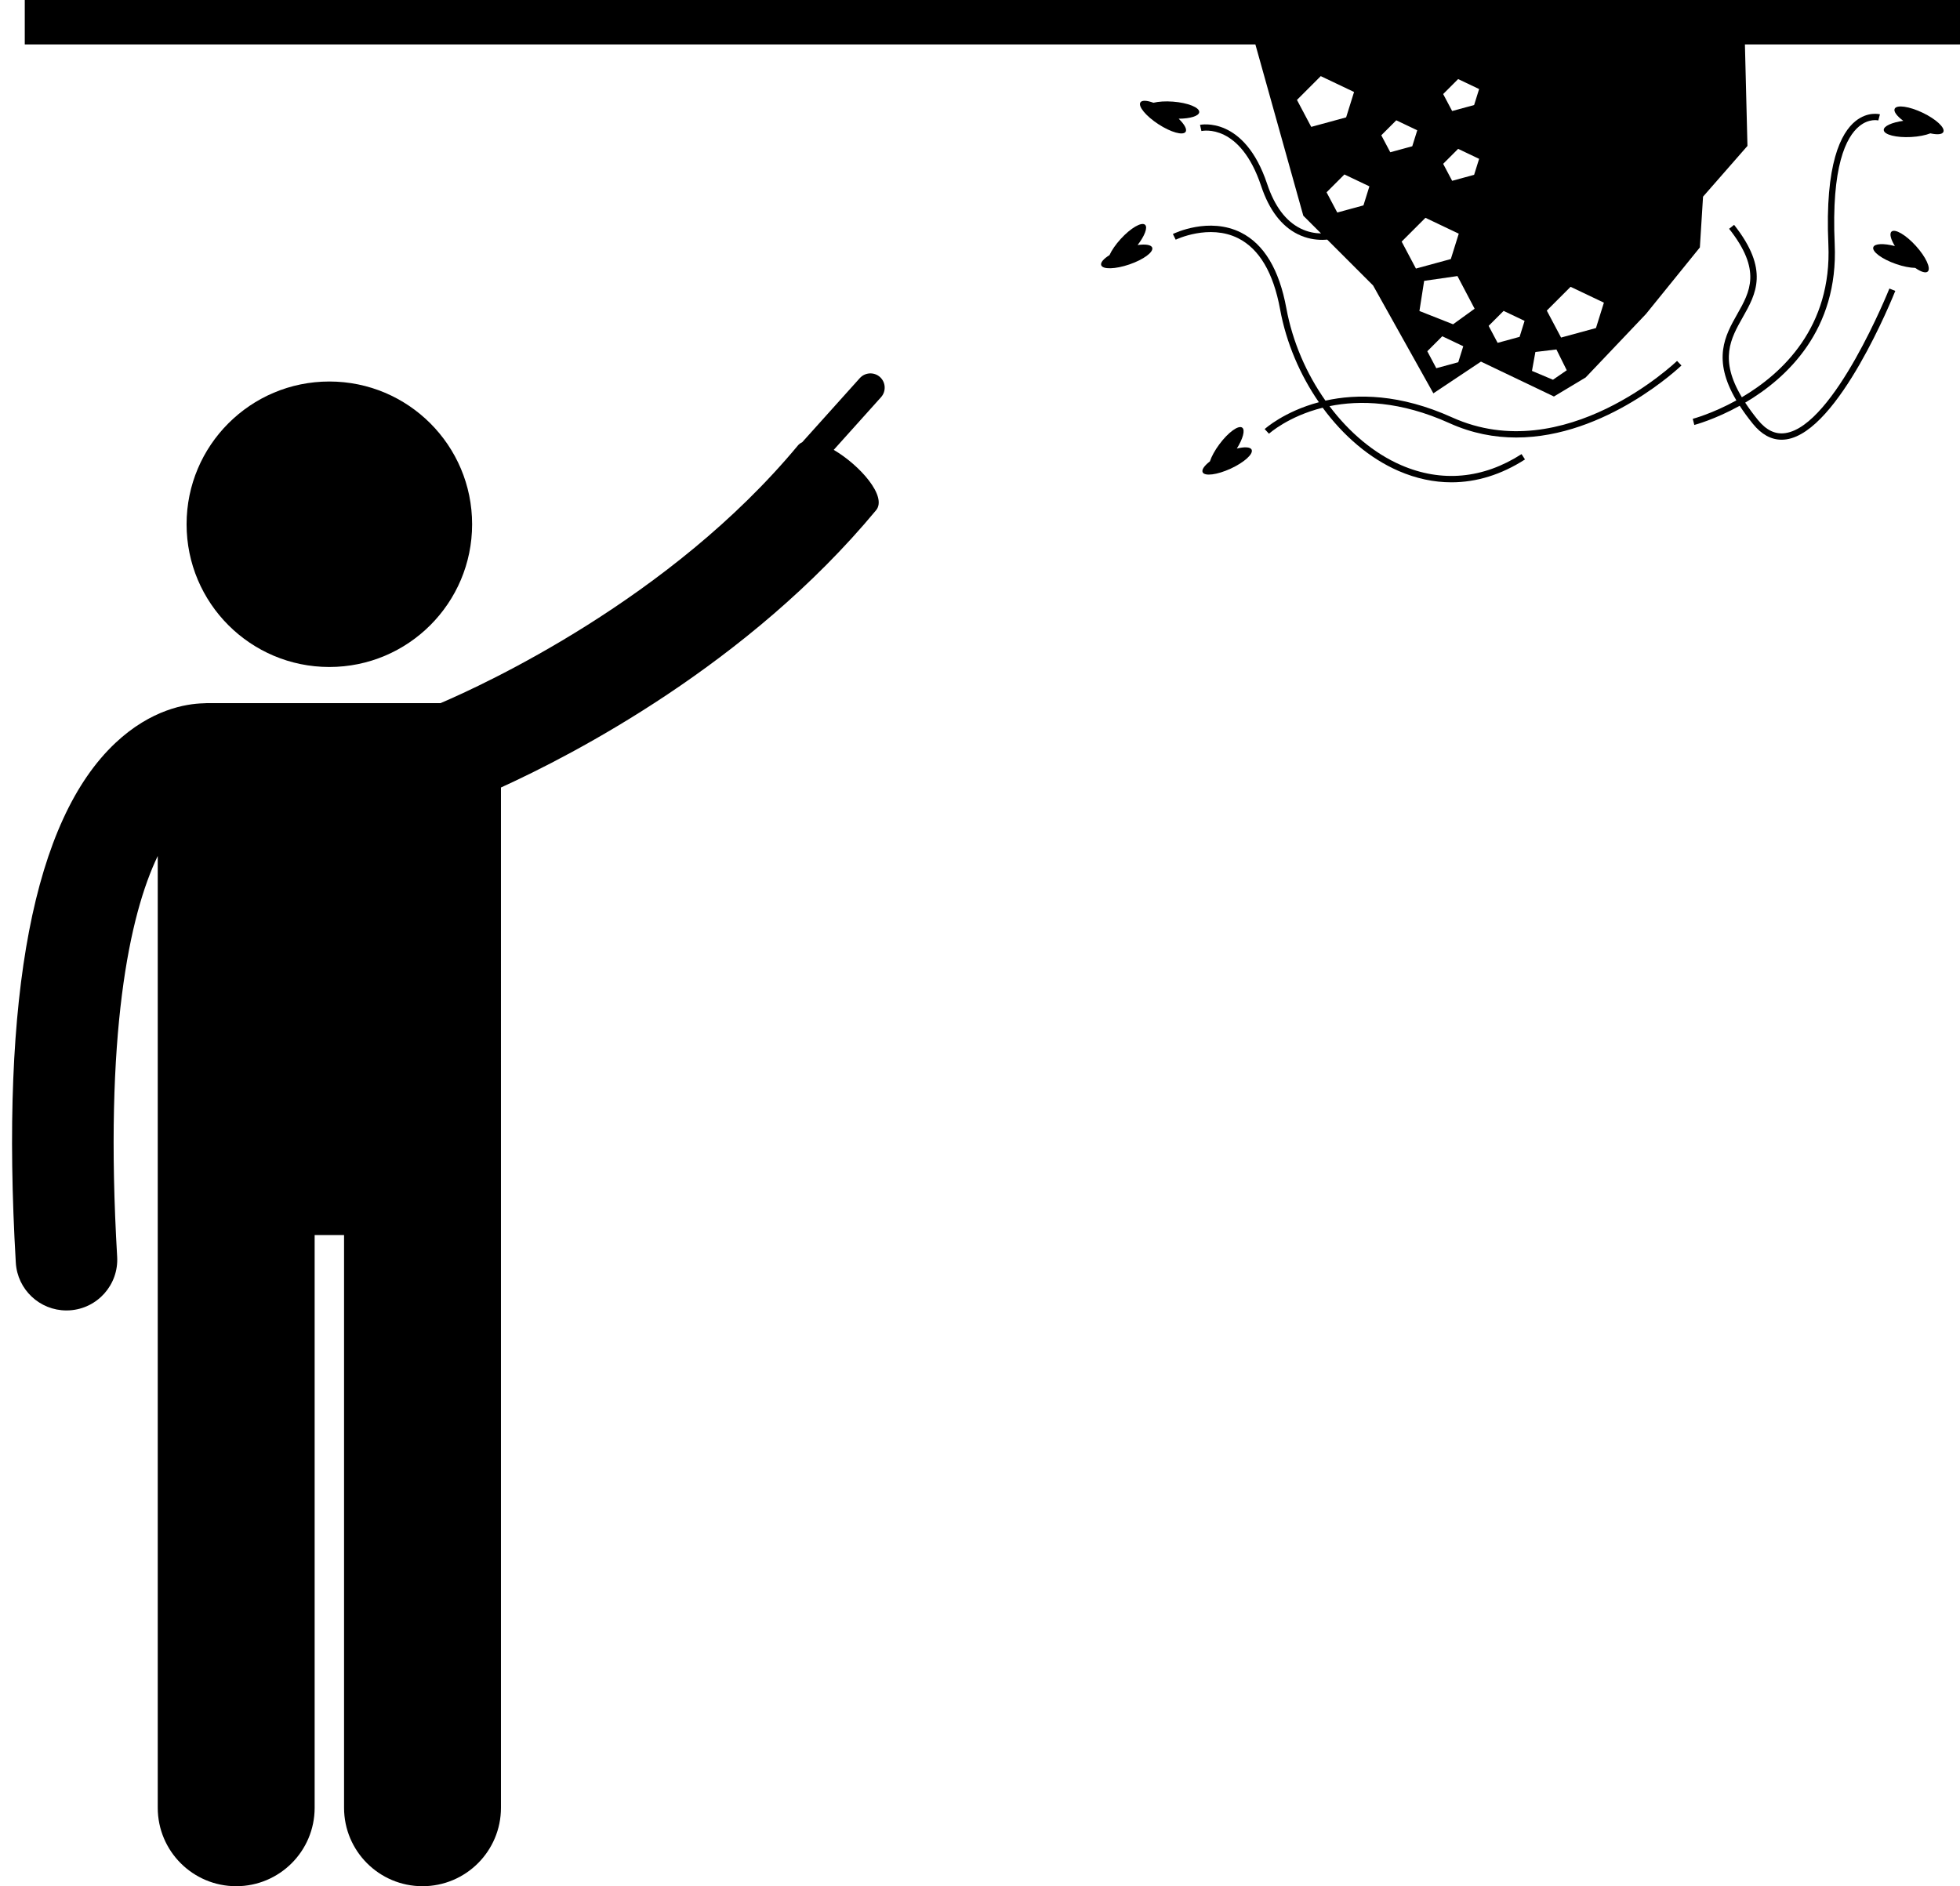 <?xml version="1.0" encoding="UTF-8"?><svg xmlns="http://www.w3.org/2000/svg" xmlns:xlink="http://www.w3.org/1999/xlink" height="297.3" preserveAspectRatio="xMidYMid meet" version="1.0" viewBox="-1.9 0.0 308.9 297.3" width="308.9" zoomAndPan="magnify"><g id="change1_1"><circle cx="50.006" cy="82.636" fill="inherit" r="22.5"/><path d="M8.57,206.562c0.157,0,0.316-0.005,0.476-0.014c4.41-0.258,7.776-4.043,7.519-8.454 c-2.056-35.14,1.926-53.871,6.396-63.168v33.09v18.939v98c0,6.83,5.537,12.363,12.363,12.363c6.828,0,12.365-5.533,12.365-12.363 v-90.271h4.635v90.271c0,6.83,5.537,12.363,12.363,12.363c6.828,0,12.365-5.533,12.365-12.363v-98v-18.939V124.13 c11.324-5.153,38.973-19.417,59.12-43.704c1.798-2.168-2.553-7.101-6.676-9.514l7.459-8.305c0.827-0.921,0.75-2.35-0.17-3.177 c-0.92-0.827-2.35-0.75-3.177,0.17l-9.089,10.119c-0.255,0.112-0.479,0.272-0.661,0.492 c-20.092,24.221-49.658,37.774-56.328,40.623H30.689c-0.167,0-0.331,0.015-0.496,0.025c-2.817,0.068-8.293,0.979-13.897,6.244 C3.403,129.217-1.88,156.781,0.591,199.029C0.84,203.281,4.366,206.562,8.57,206.562z" fill="inherit"/><path d="M203.503,34l2.795,2.795c-0.936-0.019-2.077-0.203-3.242-0.785c-2.317-1.156-4.082-3.512-5.245-7.001 c-3.603-10.806-10.519-9.347-10.587-9.329l0.223,0.975c0.247-0.054,6.114-1.234,9.415,8.67c1.254,3.76,3.193,6.313,5.766,7.589 c1.401,0.695,2.757,0.892,3.842,0.892c0.289,0,0.555-0.016,0.801-0.038L214.503,45l9.5,17l7.5-5l11.5,5.5l5-3l9.5-10l8.5-10.5 l0.5-8l7-8l-0.4-16h33.9V0h-305v7H195.95L203.503,34z M202.503,15.75l3.75-3.75l5.25,2.5l-1.25,4l-5.5,1.5L202.503,15.75z M212.982,32.375l-4.125,1.125l-1.688-3.188l2.813-2.813l3.938,1.875L212.982,32.375z M215.795,21.324l2.361-2.361l3.306,1.574 l-0.787,2.518L217.212,24L215.795,21.324z M219.003,38.083l3.75-3.75l5.25,2.5l-1.25,4l-5.5,1.5L219.003,38.083z M227.925,57.097 l-3.463,0.944l-1.417-2.676l2.361-2.361l3.306,1.574L227.925,57.097z M227.108,51.115l-5.303-2.093l0.744-4.751l5.249-0.757 l2.706,5.147L227.108,51.115z M230.425,27.556l-3.463,0.944l-1.417-2.676l2.361-2.361l3.306,1.574L230.425,27.556z M230.425,16.556 l-3.463,0.944l-1.417-2.676l2.361-2.361l3.306,1.574L230.425,16.556z M237.591,53.097l-3.463,0.944l-1.417-2.676l2.361-2.361 l3.306,1.574L237.591,53.097z M242.849,59.858l-3.307-1.395l0.538-2.98l3.315-0.399l1.628,3.279L242.849,59.858z M249.628,51.708 l-5.5,1.5l-2.25-4.25l3.75-3.75l5.25,2.5L249.628,51.708z" fill="inherit"/><path d="M174.716,37.675c-0.812,0.89-1.423,1.796-1.757,2.538c-0.921,0.573-1.452,1.166-1.308,1.585 c0.239,0.696,2.233,0.643,4.453-0.12c2.22-0.763,3.826-1.945,3.586-2.642c-0.157-0.456-1.07-0.584-2.301-0.409 c1.108-1.442,1.632-2.779,1.176-3.195C178.021,34.936,176.297,35.94,174.716,37.675z" fill="inherit"/><path d="M293.338,38.963c-0.241,0.696,1.361,1.883,3.579,2.652c1.138,0.395,2.212,0.599,3.025,0.614 c0.89,0.621,1.645,0.874,1.972,0.577c0.546-0.495-0.29-2.305-1.866-4.044c-1.576-1.739-3.297-2.748-3.842-2.253 c-0.357,0.324-0.115,1.214,0.532,2.276C294.975,38.335,293.539,38.38,293.338,38.963z" fill="inherit"/><path d="M294.982,20.499c0.04,0.735,1.973,1.227,4.317,1.099c1.203-0.066,2.274-0.284,3.032-0.578 c1.059,0.237,1.853,0.186,2.044-0.213c0.318-0.664-1.142-2.024-3.259-3.036c-2.118-1.012-4.092-1.294-4.409-0.63 c-0.208,0.435,0.354,1.167,1.354,1.905C296.259,19.297,294.948,19.883,294.982,20.499z" fill="inherit"/><path d="M182.967,16.02c-1.201-0.092-2.291-0.016-3.082,0.176c-1.018-0.374-1.813-0.427-2.054-0.056 c-0.402,0.617,0.867,2.156,2.834,3.437c1.967,1.281,3.887,1.819,4.289,1.202c0.263-0.404-0.198-1.203-1.093-2.066 c1.818-0.014,3.195-0.423,3.242-1.038C187.159,16.941,185.307,16.2,182.967,16.02z" fill="inherit"/><path d="M193.879,67.409c-0.591-0.439-2.205,0.732-3.604,2.617c-0.718,0.967-1.236,1.93-1.494,2.701 c-0.859,0.662-1.327,1.306-1.143,1.708c0.308,0.669,2.286,0.416,4.418-0.565c2.132-0.981,3.611-2.319,3.303-2.988 c-0.202-0.438-1.123-0.474-2.331-0.176C193.987,69.16,194.375,67.777,193.879,67.409z" fill="inherit"/><path d="M226.96,65.795c-8.228-3.72-14.992-3.749-19.966-2.645c-2.995-4.24-5.194-9.282-6.165-14.573 c-1.117-6.088-3.523-10.098-7.15-11.919c-5.032-2.526-10.5,0.114-10.729,0.228l0.442,0.896c0.053-0.025,5.263-2.533,9.845-0.227 c3.329,1.675,5.553,5.444,6.608,11.203c0.972,5.297,3.15,10.352,6.115,14.644c-5.462,1.451-8.49,4.18-8.547,4.233l0.682,0.732 c0.056-0.052,3.044-2.748,8.463-4.101c3.273,4.461,7.422,8.003,11.97,9.973c2.756,1.193,5.546,1.788,8.318,1.788 c3.951,0,7.866-1.207,11.595-3.606L237.9,71.58c-6.052,3.895-12.613,4.498-18.975,1.741c-4.271-1.85-8.173-5.148-11.297-9.299 c4.75-0.965,11.151-0.829,18.919,2.684c3.559,1.609,7.104,2.258,10.511,2.258c14.157-0.001,25.898-11.214,26.044-11.355 l-0.697-0.717C262.229,57.062,244.692,73.813,226.96,65.795z" fill="inherit"/><path d="M265.126,66.985c0.085-0.022,3.247-0.86,7.155-3.024c0.582,0.899,1.268,1.847,2.084,2.854 c1.346,1.66,2.862,2.497,4.518,2.497c0.255,0,0.514-0.02,0.775-0.06c8.243-1.256,16.784-22.497,17.144-23.4l-0.93-0.37 c-0.086,0.216-8.682,21.611-16.364,22.782c-1.604,0.249-3.033-0.434-4.365-2.078c-0.784-0.968-1.437-1.868-1.997-2.72 c6.578-3.877,14.716-11.437,14.107-24.987c-0.552-12.29,1.799-16.888,3.867-18.581c1.539-1.258,2.951-0.927,3.006-0.913 l0.256-0.967c-0.077-0.021-1.921-0.484-3.859,1.078c-2.264,1.825-4.841,6.676-4.268,19.428c0.586,13.057-7.28,20.352-13.635,24.095 c-3.581-5.977-1.776-9.217,0.141-12.604c2.081-3.679,4.233-7.483-1.364-14.573l-0.785,0.62c5.182,6.563,3.286,9.913,1.278,13.46 c-1.892,3.344-3.995,7.07-0.136,13.592c-3.757,2.074-6.791,2.882-6.873,2.903L265.126,66.985z" fill="inherit"/></g></svg>